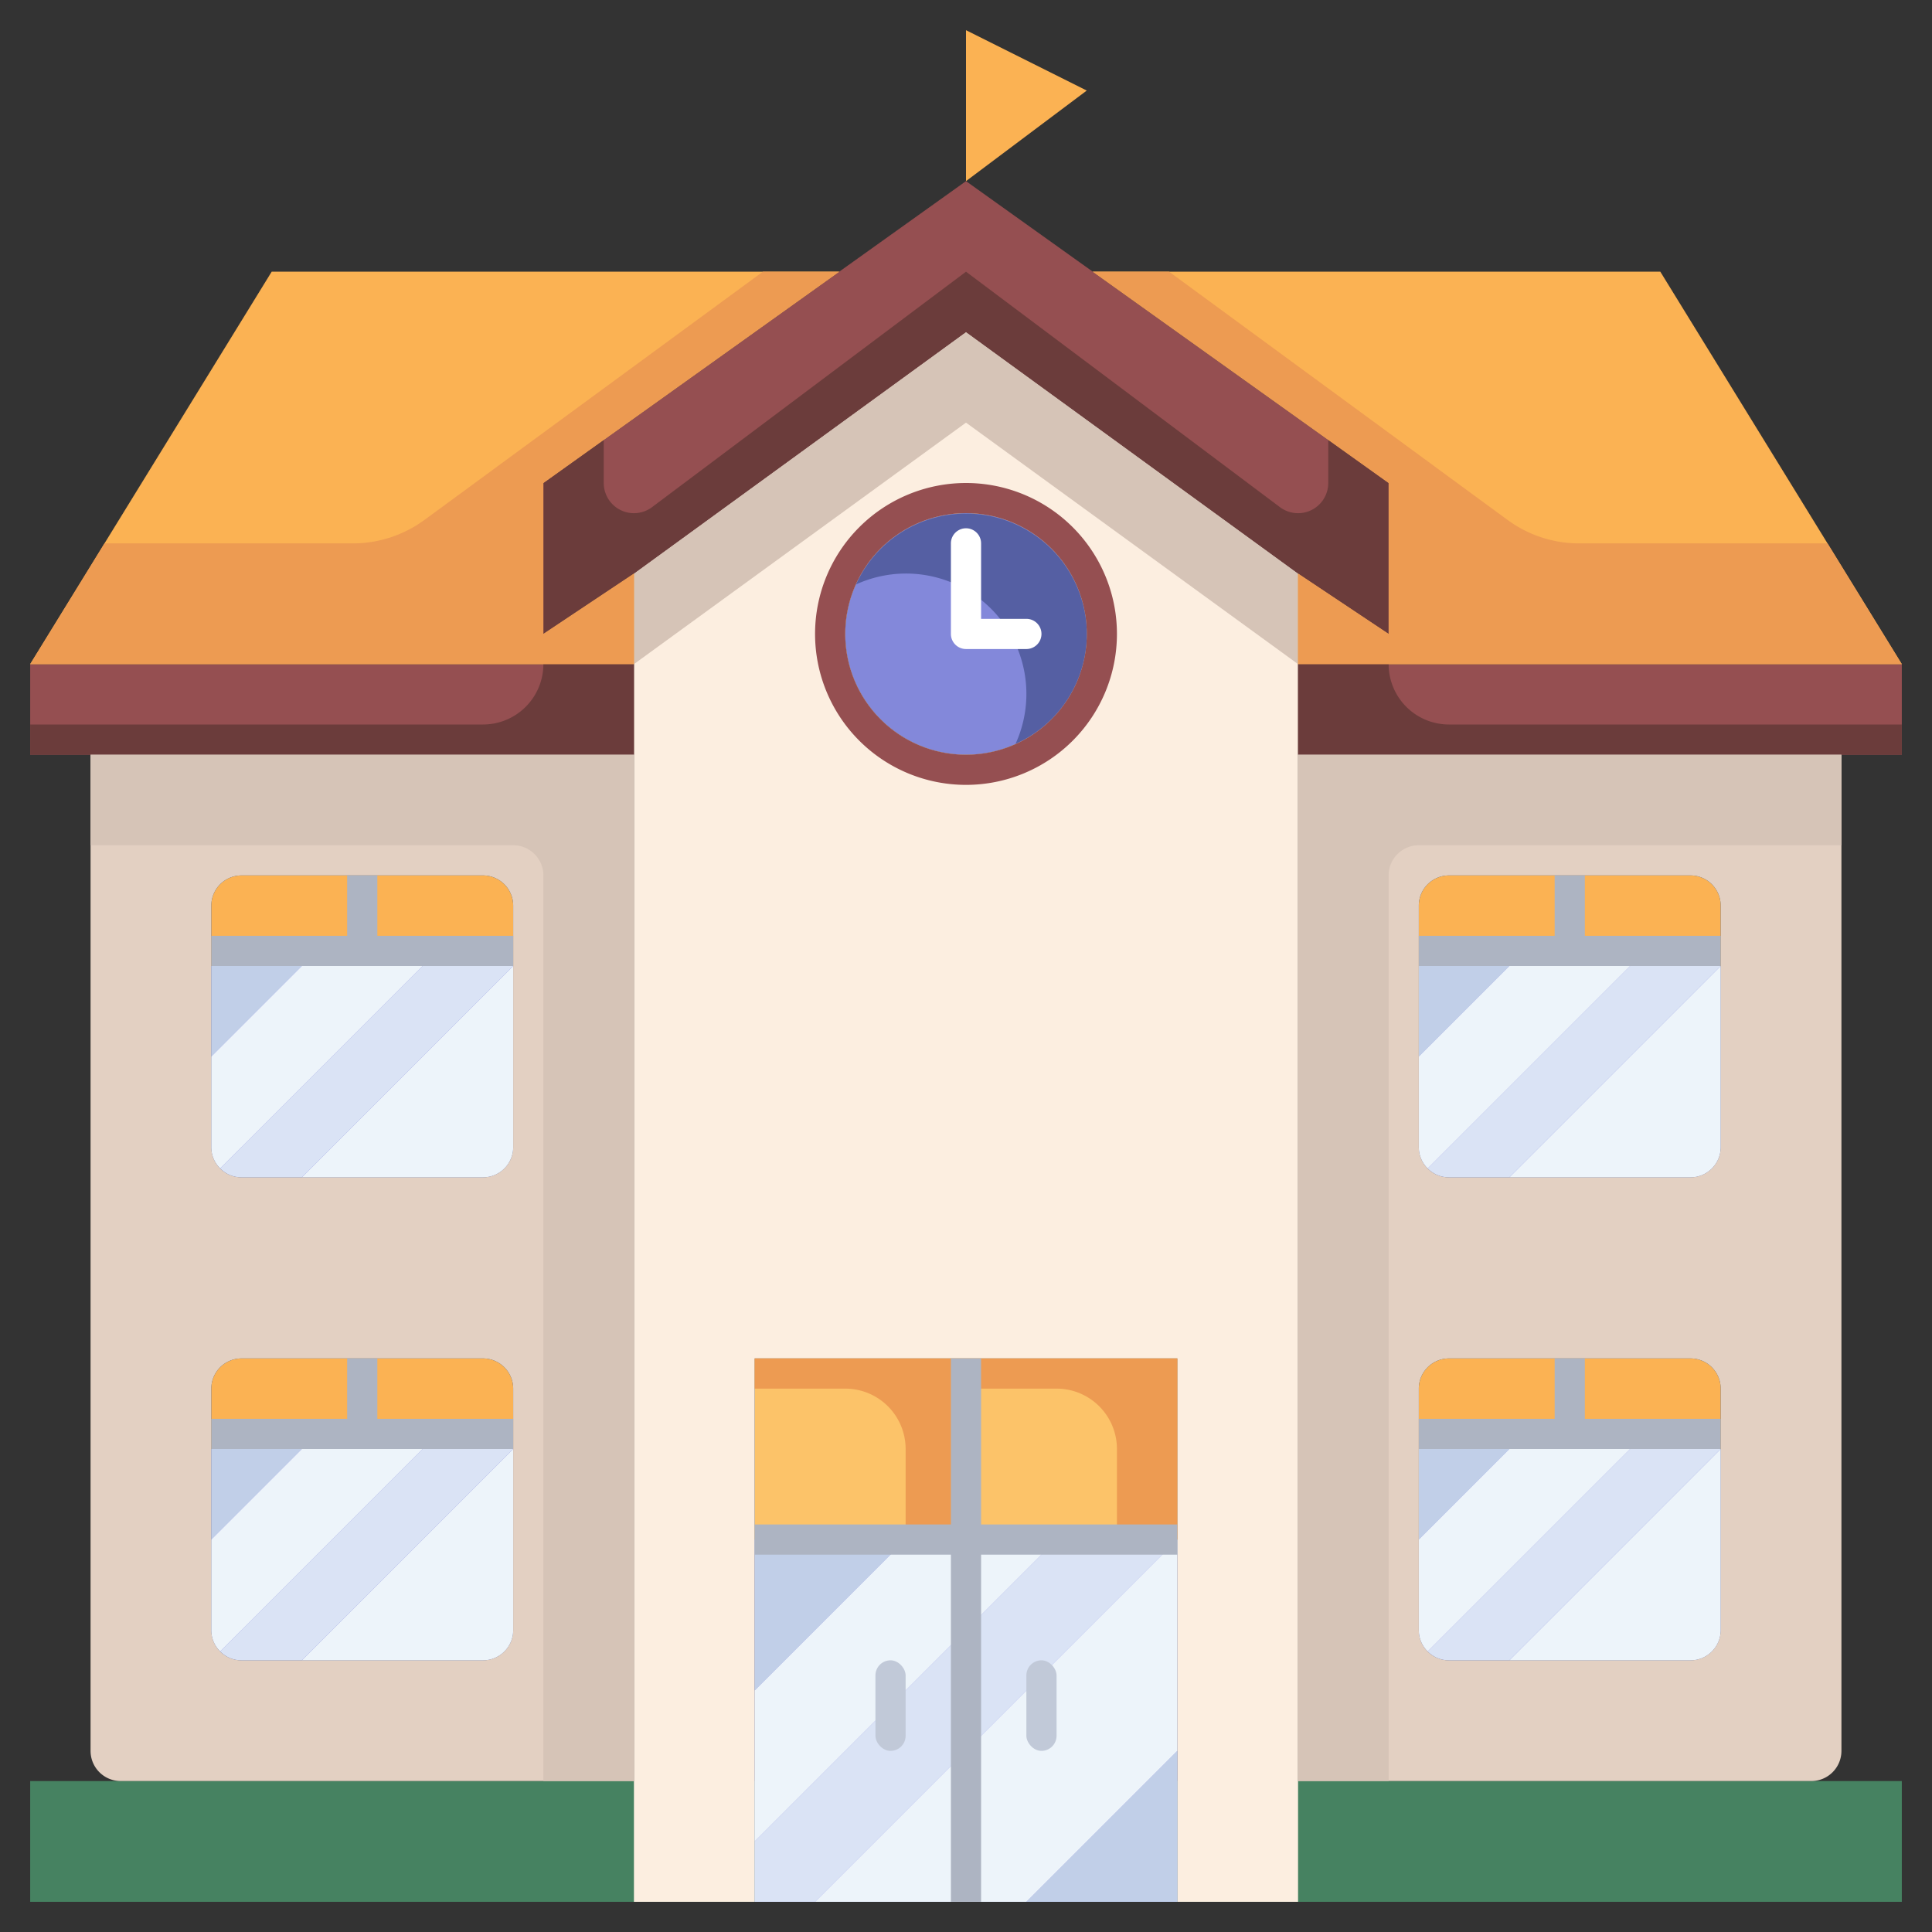 <svg height="512" viewBox="0 0 64 64" width="512" xmlns="http://www.w3.org/2000/svg"><rect x="0" y="0" width="64" height="64" fill="#333333" stroke="none"/><g id="_22-School" data-name="22-School"><path d="m1 59h62v4h-62z" fill="#468261"/><path d="m36 3-4 3v-5z" fill="#fbb253"/><path d="m25 51h7v12h-7z" fill="#8388da"/><path d="m32 51h7v12h-7z" fill="#8388da"/><path d="m25 45h7v6h-7z" fill="#fcc369"/><path d="m32 45h7v6h-7z" fill="#fcc369"/><g fill="#fbb253"><path d="m8 29h4v3h-5v-2a1 1 0 0 1 1-1z"/><path d="m17 30v2h-5v-3h4a1 1 0 0 1 1 1z"/><path d="m8 45h4v3h-5v-2a1 1 0 0 1 1-1z"/><path d="m17 46v2h-5v-3h4a1 1 0 0 1 1 1z"/><path d="m57 46v2h-5v-3h4a1 1 0 0 1 1 1z"/><path d="m48 45h4v3h-5v-2a1 1 0 0 1 1-1z"/><path d="m48 29h4v3h-5v-2a1 1 0 0 1 1-1z"/><path d="m57 30v2h-5v-3h4a1 1 0 0 1 1 1z"/></g><path d="m17 32v6a1 1 0 0 1 -1 1h-8a1 1 0 0 1 -1-1v-6z" fill="#8388da"/><path d="m17 48v6a1 1 0 0 1 -1 1h-8a1 1 0 0 1 -1-1v-6z" fill="#8388da"/><path d="m57 48v6a1 1 0 0 1 -1 1h-8a1 1 0 0 1 -1-1v-6z" fill="#8388da"/><path d="m57 32v6a1 1 0 0 1 -1 1h-8a1 1 0 0 1 -1-1v-6z" fill="#8388da"/><circle cx="32" cy="21" fill="#8388da" r="4"/><path d="m36.2 9 9.8 7v5l-3-2-11-8-11 8-3 2v-5l9.8-7 4.2-3z" fill="#954f51"/><path d="m21 22v3h-18-2v-3z" fill="#954f51"/><path d="m63 22v3h-2-18v-3z" fill="#954f51"/><path d="m21 25v34h-17a1 1 0 0 1 -1-1v-33zm-4 29v-8a1 1 0 0 0 -1-1h-8a1 1 0 0 0 -1 1v8a1 1 0 0 0 1 1h8a1 1 0 0 0 1-1zm0-16v-8a1 1 0 0 0 -1-1h-8a1 1 0 0 0 -1 1v8a1 1 0 0 0 1 1h8a1 1 0 0 0 1-1z" fill="#e3d0c2"/><path d="m61 25v33a1 1 0 0 1 -1 1h-17v-34zm-4 29v-8a1 1 0 0 0 -1-1h-8a1 1 0 0 0 -1 1v8a1 1 0 0 0 1 1h8a1 1 0 0 0 1-1zm0-16v-8a1 1 0 0 0 -1-1h-8a1 1 0 0 0 -1 1v8a1 1 0 0 0 1 1h8a1 1 0 0 0 1-1z" fill="#e3d0c2"/><path d="m43 59v4h-4v-18h-14v18h-4v-44l11-8 11 8zm-7-38a4 4 0 1 0 -4 4 4 4 0 0 0 4-4z" fill="#fceee0"/><path d="m32 11-11 8v3l11-8 11 8v-3z" fill="#d6c4b7"/><path d="m18 21 3-2v3h-20l8-13h18.8l-9.8 7z" fill="#fbb253"/><path d="m46 21v-5l-9.8-7h18.8l8 13h-20v-3z" fill="#fbb253"/><path d="m44 14.571v1.429a1 1 0 0 1 -1.6.8l-10.4-7.8-10.4 7.8a1 1 0 0 1 -1.6-.8v-1.429l-2 1.429v5l3-2 11-8 11 8 3 2v-5z" fill="#6b3c3b"/><path d="m43 22v3h20v-1h-15a2 2 0 0 1 -2-2z" fill="#6b3c3b"/><path d="m21 22v3h-20v-1h15a2 2 0 0 0 2-2z" fill="#6b3c3b"/><path d="m47 28h14v-3h-18v34h3v-30a1 1 0 0 1 1-1z" fill="#d6c4b7"/><path d="m17 28h-14v-3h18v34h-3v-30a1 1 0 0 0 -1-1z" fill="#d6c4b7"/><path d="m47 32v3l3-3z" fill="#c1cfe8"/><path d="m56 39a1 1 0 0 0 1-1v-6l-7 7z" fill="#edf4fa"/><path d="m47.294 38.706a.993.993 0 0 0 .706.294h2l7-7h-3z" fill="#dae3f5"/><path d="m52 32h-2l-3 3v3a.993.993 0 0 0 .294.706l6.706-6.706z" fill="#edf4fa"/><path d="m52.5 31v-2h-1v2h-4.5v1h4.5 1 4.5v-1z" fill="#adb4c2"/><path d="m47 48v3l3-3z" fill="#c1cfe8"/><path d="m56 55a1 1 0 0 0 1-1v-6l-7 7z" fill="#edf4fa"/><path d="m47.294 54.706a.993.993 0 0 0 .706.294h2l7-7h-3z" fill="#dae3f5"/><path d="m52 48h-2l-3 3v3a.993.993 0 0 0 .294.706l6.706-6.706z" fill="#edf4fa"/><path d="m52.5 47v-2h-1v2h-4.5v1h4.5 1 4.5v-1z" fill="#adb4c2"/><path d="m7 32v3l3-3z" fill="#c1cfe8"/><path d="m16 39a1 1 0 0 0 1-1v-6l-7 7z" fill="#edf4fa"/><path d="m7.294 38.706a.993.993 0 0 0 .706.294h2l7-7h-3z" fill="#dae3f5"/><path d="m12 32h-2l-3 3v3a.993.993 0 0 0 .294.706l6.706-6.706z" fill="#edf4fa"/><path d="m12.5 31v-2h-1v2h-4.5v1h4.5 1 4.5v-1z" fill="#adb4c2"/><path d="m7 48v3l3-3z" fill="#c1cfe8"/><path d="m16 55a1 1 0 0 0 1-1v-6l-7 7z" fill="#edf4fa"/><path d="m7.294 54.706a.993.993 0 0 0 .706.294h2l7-7h-3z" fill="#dae3f5"/><path d="m12 48h-2l-3 3v3a.993.993 0 0 0 .294.706l6.706-6.706z" fill="#edf4fa"/><path d="m12.5 47v-2h-1v2h-4.5v1h4.5 1 4.5v-1z" fill="#adb4c2"/><path d="m32 16a5 5 0 1 0 5 5 5 5 0 0 0 -5-5zm0 9a4 4 0 1 1 4-4 4 4 0 0 1 -4 4z" fill="#954f51"/><path d="m36 21a4 4 0 0 0 -7.641-1.641 3.987 3.987 0 0 1 5.282 5.282 3.993 3.993 0 0 0 2.359-3.641z" fill="#555fa3"/><path d="m34 21.5h-2a.5.5 0 0 1 -.5-.5v-3a.5.5 0 0 1 1 0v2.5h1.5a.5.5 0 0 1 0 1z" fill="#fff"/><path d="m32 54-7 7v2h2l5-5z" fill="#dae3f5"/><path d="m25 51v5l5-5z" fill="#c1cfe8"/><path d="m32 51h-2l-5 5v5l7-7z" fill="#edf4fa"/><path d="m27 63h5v-5z" fill="#edf4fa"/><path d="m32 58 7-7h-4l-3 3z" fill="#dae3f5"/><path d="m39 58-5 5h5z" fill="#c1cfe8"/><path d="m35 51h-3v3z" fill="#edf4fa"/><path d="m39 51-7 7v5h2l5-5z" fill="#edf4fa"/><path d="m32 45h7v6h-2v-3a2 2 0 0 0 -2-2h-3z" fill="#ed9b52"/><path d="m25 45h7v6h-2v-3a2 2 0 0 0 -2-2h-3z" fill="#ed9b52"/><path d="m39 50.5h-6.5v-5.5h-1v5.5h-6.5v1h6.5v11.5h1v-11.5h6.5z" fill="#adb4c2"/><rect fill="#c1c9d8" height="3" rx=".5" width="1" x="34" y="55"/><rect fill="#c1c9d8" height="3" rx=".5" width="1" x="29" y="55"/><path d="m3.462 18-2.462 4h20v-3l-3 2v-5l9.8-7h-2.527l-11.217 8.226a4 4 0 0 1 -2.365.774z" fill="#ed9b52"/><path d="m43 19v3h20l-2.462-4h-8.229a4 4 0 0 1 -2.365-.774l-11.217-8.226h-2.527l9.8 7v5z" fill="#ed9b52"/></g></svg>